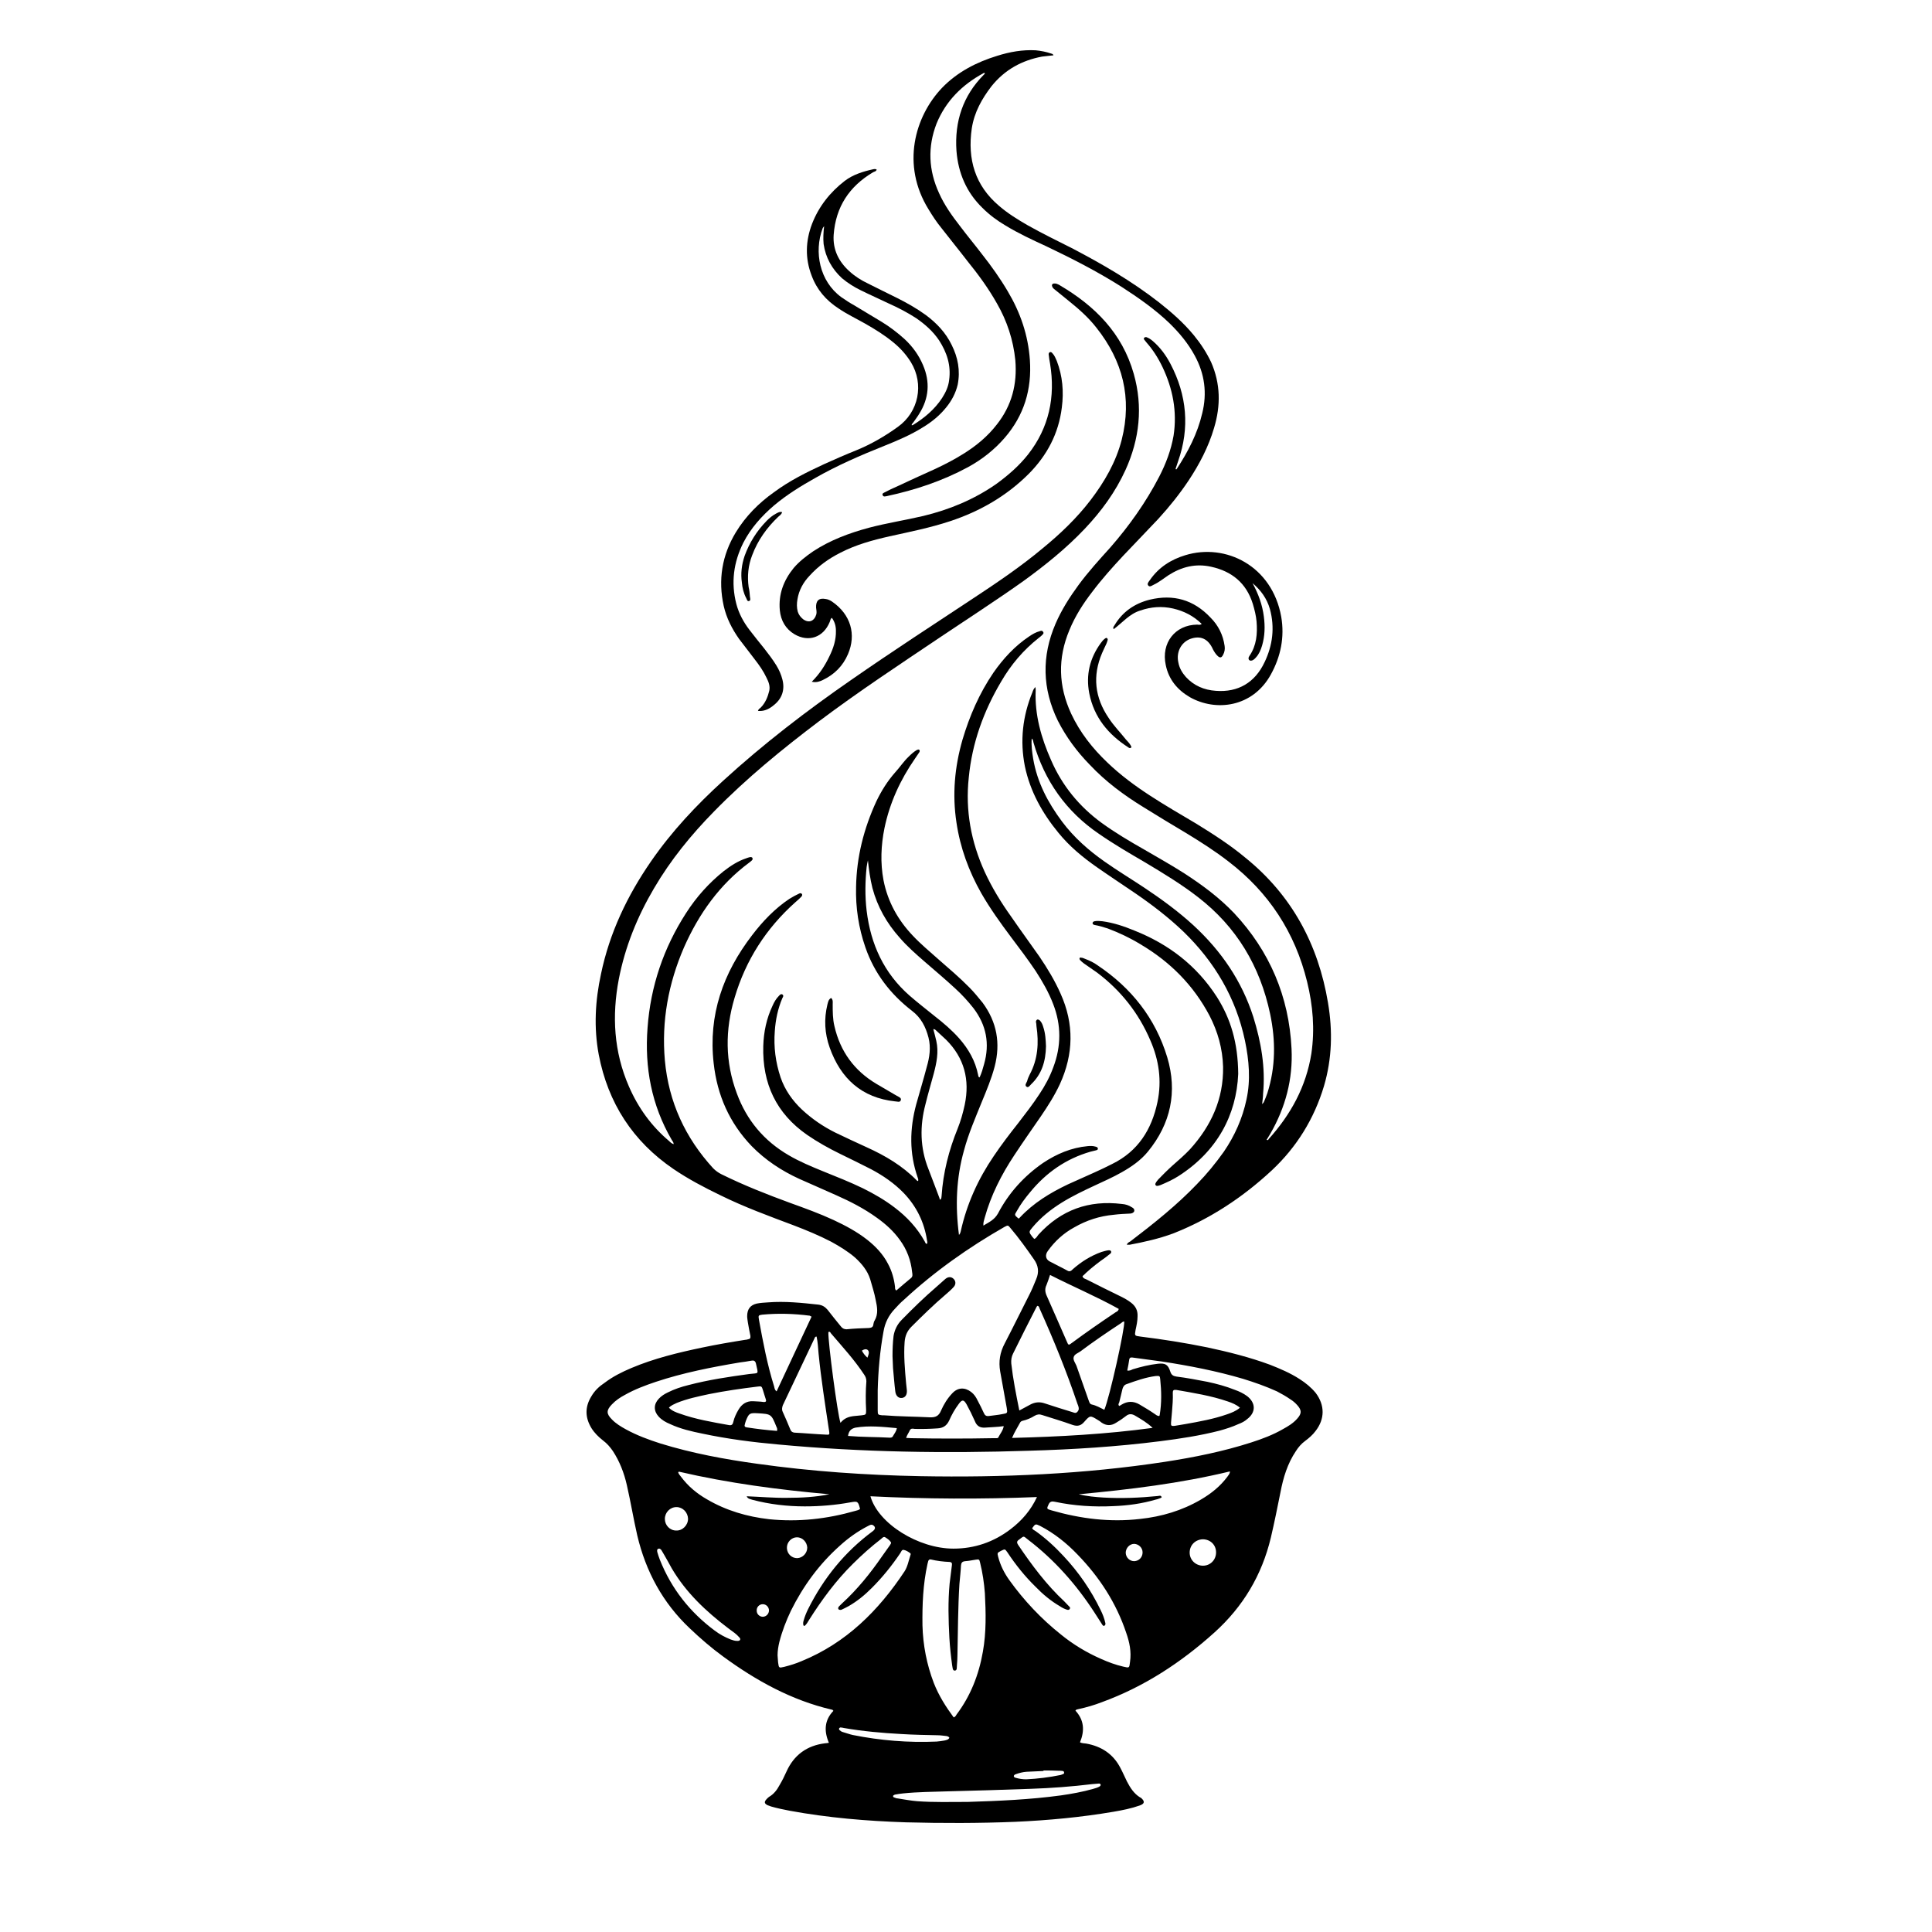 <?xml version="1.0" encoding="UTF-8"?> <svg xmlns="http://www.w3.org/2000/svg" xmlns:xlink="http://www.w3.org/1999/xlink" width="40" zoomAndPan="magnify" viewBox="0 0 30 30" height="40" preserveAspectRatio="xMidYMid meet" version="1.0"><defs><clipPath id="33ccc7bfb9"><path d="M 9.082 4 L 20.695 4 L 20.695 28.332 L 9.082 28.332 Z M 9.082 4 " clip-rule="nonzero"></path></clipPath><clipPath id="037e30b294"><path d="M 13 0.75 L 20.695 0.75 L 20.695 20 L 13 20 Z M 13 0.75 " clip-rule="nonzero"></path></clipPath></defs><g clip-path="url(#33ccc7bfb9)"><path fill="#000000" d="M 14.891 19.176 C 14.91 19.156 14.914 19.137 14.918 19.121 C 15.012 18.695 15.188 18.309 15.43 17.953 C 15.551 17.773 15.68 17.605 15.812 17.438 C 15.926 17.289 16.039 17.145 16.141 16.988 C 16.227 16.859 16.301 16.723 16.355 16.574 C 16.48 16.246 16.48 15.918 16.355 15.594 C 16.285 15.41 16.188 15.242 16.082 15.078 C 15.961 14.898 15.832 14.727 15.699 14.551 C 15.535 14.332 15.375 14.109 15.238 13.871 C 15.043 13.527 14.91 13.164 14.852 12.773 C 14.785 12.336 14.824 11.91 14.945 11.488 C 15.055 11.117 15.207 10.766 15.426 10.445 C 15.578 10.227 15.758 10.031 15.98 9.883 C 16.031 9.848 16.086 9.816 16.145 9.801 C 16.164 9.793 16.184 9.789 16.195 9.809 C 16.215 9.832 16.195 9.848 16.18 9.863 C 16.164 9.879 16.145 9.895 16.129 9.906 C 15.891 10.094 15.699 10.32 15.547 10.582 C 15.273 11.043 15.094 11.539 15.043 12.074 C 14.988 12.586 15.078 13.07 15.289 13.535 C 15.402 13.781 15.543 14.012 15.699 14.23 C 15.844 14.441 15.996 14.648 16.141 14.855 C 16.266 15.039 16.379 15.227 16.469 15.43 C 16.68 15.898 16.672 16.367 16.457 16.836 C 16.375 17.012 16.273 17.172 16.164 17.332 C 16.027 17.531 15.887 17.73 15.75 17.938 C 15.551 18.238 15.387 18.559 15.289 18.914 C 15.281 18.949 15.266 18.98 15.27 19.031 C 15.359 18.977 15.441 18.941 15.496 18.844 C 15.664 18.523 15.902 18.262 16.195 18.059 C 16.406 17.918 16.637 17.82 16.891 17.797 C 16.93 17.793 16.973 17.793 17.012 17.805 C 17.027 17.809 17.047 17.816 17.047 17.832 C 17.051 17.855 17.031 17.859 17.016 17.863 C 16.988 17.871 16.961 17.875 16.934 17.883 C 16.555 17.992 16.246 18.207 15.996 18.512 C 15.918 18.605 15.848 18.699 15.789 18.805 C 15.75 18.867 15.75 18.867 15.816 18.922 C 15.824 18.918 15.832 18.914 15.836 18.906 C 16.047 18.68 16.305 18.523 16.582 18.391 C 16.719 18.328 16.855 18.27 16.992 18.207 C 17.086 18.164 17.18 18.121 17.27 18.074 C 17.668 17.879 17.883 17.543 17.973 17.113 C 18.043 16.781 17.996 16.461 17.863 16.156 C 17.68 15.727 17.402 15.379 17.035 15.102 C 16.969 15.055 16.898 15.008 16.832 14.961 C 16.809 14.945 16.789 14.926 16.77 14.906 C 16.766 14.902 16.762 14.891 16.762 14.883 C 16.766 14.867 16.777 14.867 16.789 14.871 C 16.809 14.871 16.824 14.879 16.844 14.887 C 16.914 14.914 16.984 14.945 17.047 14.992 C 17.566 15.34 17.941 15.809 18.125 16.418 C 18.285 16.953 18.18 17.449 17.824 17.883 C 17.711 18.02 17.57 18.117 17.418 18.203 C 17.281 18.281 17.137 18.344 16.996 18.41 C 16.82 18.492 16.648 18.574 16.484 18.676 C 16.316 18.781 16.164 18.902 16.035 19.055 C 15.973 19.129 15.973 19.129 16.031 19.207 C 16.039 19.215 16.051 19.227 16.059 19.238 C 16.094 19.227 16.105 19.195 16.125 19.172 C 16.477 18.785 16.91 18.633 17.418 18.695 C 17.477 18.699 17.527 18.715 17.574 18.746 C 17.598 18.758 17.617 18.773 17.613 18.805 C 17.605 18.832 17.578 18.84 17.555 18.844 C 17.469 18.848 17.379 18.852 17.293 18.863 C 17.074 18.883 16.871 18.949 16.68 19.059 C 16.516 19.148 16.379 19.273 16.27 19.426 C 16.227 19.484 16.234 19.551 16.297 19.586 C 16.391 19.637 16.484 19.68 16.574 19.73 C 16.613 19.754 16.637 19.73 16.66 19.707 C 16.793 19.59 16.938 19.5 17.102 19.441 C 17.141 19.43 17.176 19.418 17.215 19.414 C 17.227 19.414 17.242 19.414 17.25 19.426 C 17.262 19.445 17.25 19.461 17.238 19.469 C 17.215 19.488 17.188 19.508 17.164 19.527 C 17.062 19.598 16.961 19.676 16.867 19.762 C 16.848 19.781 16.828 19.801 16.809 19.816 C 16.82 19.855 16.848 19.855 16.871 19.867 C 17.047 19.957 17.23 20.047 17.406 20.133 C 17.461 20.16 17.516 20.191 17.562 20.227 C 17.633 20.281 17.668 20.348 17.664 20.438 C 17.664 20.512 17.648 20.582 17.633 20.652 C 17.617 20.742 17.617 20.742 17.707 20.754 C 18.055 20.797 18.402 20.852 18.746 20.922 C 19.074 20.992 19.402 21.074 19.719 21.191 C 19.879 21.254 20.035 21.32 20.18 21.414 C 20.273 21.473 20.359 21.543 20.43 21.629 C 20.574 21.82 20.574 22.035 20.426 22.223 C 20.383 22.281 20.324 22.332 20.266 22.375 C 20.207 22.418 20.16 22.473 20.121 22.535 C 19.992 22.727 19.926 22.945 19.883 23.172 C 19.836 23.406 19.789 23.641 19.734 23.875 C 19.594 24.461 19.301 24.949 18.859 25.348 C 18.34 25.816 17.766 26.191 17.113 26.43 C 16.992 26.477 16.871 26.512 16.746 26.539 C 16.73 26.543 16.711 26.543 16.699 26.562 C 16.836 26.711 16.844 26.875 16.77 27.055 C 16.801 27.07 16.836 27.07 16.867 27.074 C 17.102 27.117 17.285 27.234 17.398 27.453 C 17.434 27.52 17.465 27.594 17.5 27.664 C 17.551 27.762 17.609 27.852 17.703 27.91 C 17.707 27.91 17.711 27.914 17.719 27.918 C 17.781 27.973 17.773 28.008 17.699 28.035 C 17.566 28.082 17.43 28.109 17.289 28.133 C 16.785 28.219 16.277 28.266 15.766 28.289 C 15.199 28.312 14.633 28.312 14.066 28.297 C 13.461 28.277 12.859 28.227 12.262 28.117 C 12.164 28.098 12.066 28.078 11.973 28.051 C 11.957 28.043 11.938 28.039 11.918 28.031 C 11.867 28.004 11.863 27.98 11.906 27.934 C 11.918 27.922 11.93 27.91 11.941 27.902 C 12.016 27.859 12.066 27.793 12.105 27.719 C 12.145 27.652 12.18 27.582 12.211 27.512 C 12.328 27.25 12.531 27.105 12.809 27.07 C 12.824 27.07 12.844 27.066 12.871 27.062 C 12.793 26.879 12.801 26.711 12.941 26.566 C 12.934 26.555 12.926 26.547 12.914 26.547 C 12.293 26.402 11.742 26.098 11.23 25.723 C 11.047 25.59 10.875 25.441 10.711 25.285 C 10.293 24.891 10.027 24.402 9.895 23.84 C 9.836 23.582 9.793 23.32 9.734 23.062 C 9.691 22.871 9.621 22.691 9.516 22.531 C 9.473 22.469 9.426 22.414 9.363 22.367 C 9.293 22.312 9.23 22.25 9.184 22.176 C 9.082 22.008 9.082 21.844 9.184 21.68 C 9.234 21.594 9.305 21.527 9.387 21.473 C 9.516 21.375 9.656 21.305 9.805 21.242 C 10.156 21.094 10.527 21.004 10.898 20.926 C 11.121 20.879 11.348 20.84 11.57 20.805 C 11.586 20.805 11.598 20.801 11.613 20.797 C 11.648 20.793 11.656 20.777 11.652 20.742 C 11.637 20.672 11.625 20.605 11.613 20.535 C 11.609 20.504 11.602 20.469 11.602 20.438 C 11.602 20.332 11.648 20.266 11.75 20.242 C 11.809 20.23 11.867 20.227 11.93 20.223 C 12.188 20.203 12.449 20.23 12.707 20.258 C 12.77 20.266 12.812 20.293 12.852 20.34 C 12.918 20.426 12.988 20.512 13.055 20.594 C 13.078 20.625 13.105 20.641 13.145 20.641 C 13.262 20.629 13.379 20.625 13.496 20.621 C 13.539 20.617 13.559 20.602 13.562 20.562 C 13.566 20.543 13.57 20.52 13.582 20.504 C 13.641 20.402 13.621 20.293 13.598 20.188 C 13.578 20.078 13.543 19.973 13.512 19.863 C 13.469 19.727 13.379 19.621 13.277 19.527 C 13.164 19.43 13.035 19.352 12.906 19.281 C 12.719 19.184 12.52 19.102 12.324 19.027 C 11.941 18.883 11.555 18.742 11.184 18.559 C 10.934 18.438 10.688 18.309 10.457 18.152 C 9.828 17.723 9.441 17.129 9.297 16.375 C 9.219 15.957 9.242 15.539 9.332 15.125 C 9.465 14.484 9.742 13.906 10.109 13.375 C 10.43 12.91 10.812 12.504 11.227 12.125 C 11.855 11.551 12.527 11.035 13.227 10.551 C 13.852 10.117 14.488 9.703 15.121 9.285 C 15.488 9.043 15.852 8.797 16.188 8.516 C 16.461 8.293 16.719 8.047 16.934 7.766 C 17.152 7.48 17.328 7.176 17.418 6.828 C 17.582 6.18 17.434 5.602 17.023 5.086 C 16.898 4.926 16.746 4.793 16.59 4.668 C 16.52 4.609 16.449 4.555 16.383 4.5 C 16.367 4.488 16.348 4.473 16.34 4.453 C 16.328 4.426 16.336 4.406 16.367 4.402 C 16.379 4.402 16.395 4.402 16.406 4.406 C 16.422 4.414 16.441 4.418 16.457 4.43 C 17 4.75 17.426 5.172 17.605 5.805 C 17.75 6.316 17.695 6.816 17.477 7.297 C 17.32 7.641 17.102 7.938 16.844 8.211 C 16.555 8.516 16.23 8.777 15.895 9.02 C 15.473 9.32 15.035 9.602 14.605 9.891 C 13.973 10.316 13.332 10.738 12.719 11.199 C 12.145 11.633 11.59 12.086 11.086 12.602 C 10.734 12.961 10.414 13.352 10.156 13.793 C 9.898 14.23 9.707 14.699 9.609 15.203 C 9.5 15.773 9.531 16.332 9.766 16.871 C 9.91 17.203 10.117 17.488 10.391 17.719 C 10.41 17.738 10.43 17.758 10.461 17.766 C 10.461 17.738 10.441 17.719 10.43 17.699 C 10.117 17.16 10.008 16.578 10.055 15.961 C 10.102 15.312 10.305 14.719 10.652 14.18 C 10.812 13.93 11.008 13.711 11.238 13.527 C 11.344 13.445 11.457 13.371 11.586 13.328 C 11.609 13.32 11.629 13.312 11.648 13.309 C 11.664 13.309 11.68 13.309 11.684 13.324 C 11.691 13.34 11.684 13.352 11.672 13.363 C 11.66 13.375 11.648 13.383 11.633 13.395 C 11.176 13.734 10.852 14.188 10.621 14.711 C 10.379 15.27 10.27 15.855 10.324 16.465 C 10.383 17.113 10.641 17.668 11.074 18.141 C 11.113 18.18 11.156 18.211 11.203 18.234 C 11.551 18.406 11.91 18.547 12.273 18.68 C 12.5 18.762 12.727 18.844 12.945 18.945 C 13.129 19.031 13.305 19.125 13.465 19.25 C 13.594 19.352 13.711 19.473 13.789 19.625 C 13.848 19.734 13.883 19.855 13.898 19.984 C 13.898 20 13.895 20.023 13.918 20.039 C 13.992 19.973 14.07 19.91 14.148 19.844 C 14.176 19.82 14.168 19.785 14.164 19.758 C 14.145 19.57 14.082 19.402 13.973 19.254 C 13.875 19.117 13.754 19.008 13.617 18.91 C 13.418 18.766 13.203 18.656 12.984 18.559 C 12.793 18.473 12.602 18.391 12.41 18.305 C 12.137 18.18 11.887 18.016 11.672 17.797 C 11.328 17.438 11.137 17.008 11.082 16.512 C 10.996 15.758 11.23 15.105 11.68 14.52 C 11.844 14.305 12.031 14.109 12.258 13.957 C 12.309 13.926 12.359 13.898 12.41 13.875 C 12.426 13.867 12.441 13.867 12.453 13.883 C 12.461 13.898 12.453 13.91 12.445 13.922 C 12.414 13.953 12.383 13.984 12.348 14.012 C 11.898 14.414 11.578 14.91 11.406 15.496 C 11.258 15.992 11.258 16.488 11.441 16.977 C 11.594 17.395 11.863 17.715 12.246 17.938 C 12.418 18.039 12.598 18.113 12.781 18.188 C 12.992 18.273 13.199 18.355 13.402 18.453 C 13.574 18.539 13.738 18.633 13.891 18.75 C 14.082 18.895 14.242 19.066 14.359 19.277 C 14.367 19.293 14.371 19.312 14.391 19.316 C 14.406 19.297 14.398 19.277 14.395 19.262 C 14.352 18.977 14.23 18.73 14.031 18.523 C 13.883 18.371 13.711 18.254 13.527 18.156 C 13.367 18.074 13.207 17.996 13.047 17.918 C 12.871 17.832 12.695 17.734 12.531 17.621 C 12.055 17.289 11.836 16.828 11.852 16.242 C 11.859 16.023 11.902 15.816 11.996 15.617 C 12.02 15.562 12.051 15.508 12.094 15.465 C 12.109 15.449 12.125 15.43 12.148 15.441 C 12.176 15.461 12.156 15.484 12.148 15.5 C 12.078 15.664 12.043 15.836 12.031 16.012 C 12.012 16.258 12.043 16.496 12.121 16.73 C 12.188 16.926 12.305 17.09 12.453 17.23 C 12.609 17.375 12.781 17.492 12.969 17.586 C 13.133 17.664 13.297 17.742 13.461 17.816 C 13.746 17.945 14.012 18.102 14.234 18.328 C 14.238 18.336 14.25 18.336 14.254 18.34 C 14.266 18.32 14.254 18.301 14.25 18.285 C 14.117 17.906 14.125 17.527 14.227 17.148 C 14.281 16.953 14.34 16.762 14.391 16.566 C 14.434 16.418 14.457 16.266 14.418 16.113 C 14.375 15.945 14.301 15.801 14.16 15.695 C 13.828 15.438 13.578 15.117 13.438 14.711 C 13.332 14.406 13.285 14.094 13.293 13.773 C 13.301 13.305 13.414 12.863 13.609 12.441 C 13.688 12.277 13.781 12.129 13.898 11.996 C 13.973 11.914 14.031 11.824 14.109 11.75 C 14.148 11.711 14.191 11.672 14.238 11.645 C 14.25 11.641 14.266 11.633 14.277 11.645 C 14.285 11.66 14.281 11.672 14.273 11.684 C 14.25 11.715 14.23 11.75 14.207 11.781 C 13.98 12.109 13.816 12.465 13.734 12.859 C 13.68 13.125 13.668 13.398 13.719 13.668 C 13.785 14.004 13.945 14.289 14.176 14.531 C 14.297 14.66 14.434 14.773 14.566 14.891 C 14.73 15.035 14.898 15.176 15.051 15.332 C 15.125 15.406 15.191 15.488 15.258 15.57 C 15.48 15.871 15.539 16.199 15.445 16.562 C 15.395 16.75 15.32 16.93 15.246 17.109 C 15.145 17.359 15.039 17.602 14.969 17.863 C 14.848 18.293 14.832 18.727 14.891 19.176 Z M 17.504 21.281 C 17.539 21.289 17.566 21.273 17.59 21.262 C 17.719 21.223 17.848 21.191 17.98 21.176 C 18.094 21.164 18.137 21.188 18.172 21.297 C 18.188 21.348 18.215 21.367 18.266 21.375 C 18.426 21.395 18.59 21.426 18.75 21.457 C 18.895 21.488 19.039 21.527 19.176 21.582 C 19.242 21.605 19.309 21.637 19.367 21.68 C 19.5 21.785 19.504 21.93 19.367 22.035 C 19.328 22.07 19.281 22.094 19.23 22.113 C 19.137 22.156 19.035 22.188 18.938 22.215 C 18.633 22.293 18.324 22.34 18.016 22.379 C 17.34 22.465 16.656 22.508 15.977 22.527 C 14.68 22.57 13.383 22.551 12.086 22.43 C 11.691 22.395 11.297 22.344 10.91 22.262 C 10.738 22.227 10.566 22.188 10.406 22.113 C 10.34 22.086 10.277 22.051 10.227 21.996 C 10.148 21.91 10.148 21.805 10.23 21.719 C 10.27 21.676 10.32 21.645 10.371 21.621 C 10.473 21.57 10.578 21.535 10.688 21.508 C 11 21.426 11.316 21.379 11.633 21.336 C 11.789 21.316 11.777 21.352 11.738 21.172 C 11.727 21.129 11.703 21.121 11.664 21.129 C 11.605 21.141 11.547 21.148 11.488 21.156 C 11.047 21.23 10.609 21.316 10.184 21.457 C 10.02 21.512 9.855 21.574 9.703 21.66 C 9.629 21.699 9.559 21.746 9.5 21.809 C 9.414 21.898 9.414 21.953 9.5 22.039 C 9.562 22.105 9.641 22.152 9.719 22.195 C 9.891 22.289 10.07 22.355 10.254 22.414 C 10.746 22.566 11.254 22.66 11.762 22.73 C 12.602 22.848 13.445 22.906 14.293 22.922 C 15.562 22.945 16.832 22.891 18.09 22.699 C 18.543 22.629 18.992 22.539 19.43 22.398 C 19.598 22.344 19.766 22.281 19.922 22.191 C 20 22.148 20.078 22.102 20.141 22.031 C 20.215 21.949 20.215 21.898 20.141 21.816 C 20.109 21.781 20.078 21.754 20.039 21.73 C 19.973 21.684 19.898 21.641 19.828 21.605 C 19.656 21.527 19.48 21.465 19.301 21.41 C 18.891 21.289 18.469 21.207 18.039 21.141 C 17.895 21.121 17.746 21.102 17.602 21.082 C 17.574 21.078 17.543 21.07 17.535 21.109 C 17.527 21.168 17.516 21.223 17.504 21.281 Z M 13.629 21.59 C 13.629 21.695 13.629 21.797 13.629 21.898 C 13.629 21.969 13.633 21.969 13.699 21.977 C 13.711 21.977 13.723 21.977 13.73 21.977 C 13.969 21.996 14.203 21.996 14.438 22.008 C 14.527 22.012 14.578 21.988 14.613 21.902 C 14.656 21.805 14.711 21.715 14.785 21.637 C 14.871 21.543 14.98 21.539 15.078 21.613 C 15.125 21.648 15.156 21.695 15.18 21.746 C 15.215 21.809 15.246 21.875 15.277 21.941 C 15.293 21.977 15.312 21.992 15.352 21.988 C 15.426 21.977 15.496 21.973 15.57 21.957 C 15.645 21.945 15.645 21.941 15.633 21.863 C 15.598 21.676 15.566 21.484 15.531 21.297 C 15.504 21.141 15.527 21 15.602 20.859 C 15.73 20.613 15.852 20.363 15.977 20.117 C 16.02 20.035 16.055 19.949 16.09 19.863 C 16.137 19.754 16.125 19.652 16.055 19.555 C 15.941 19.391 15.824 19.227 15.691 19.07 C 15.652 19.023 15.652 19.023 15.598 19.051 C 15.039 19.371 14.512 19.742 14.035 20.184 C 13.984 20.227 13.941 20.273 13.895 20.324 C 13.801 20.422 13.742 20.539 13.719 20.676 C 13.664 20.977 13.637 21.281 13.629 21.59 Z M 12.074 25.703 C 12.078 25.738 12.078 25.777 12.082 25.812 C 12.094 25.902 12.094 25.902 12.176 25.883 C 12.27 25.859 12.359 25.832 12.449 25.793 C 13.137 25.512 13.641 25.012 14.047 24.398 C 14.094 24.324 14.109 24.234 14.137 24.148 C 14.141 24.137 14.145 24.125 14.133 24.117 C 14.102 24.094 14.07 24.074 14.031 24.066 C 14 24.062 13.992 24.102 13.977 24.121 C 13.848 24.312 13.703 24.492 13.539 24.656 C 13.43 24.766 13.312 24.863 13.176 24.941 C 13.141 24.961 13.105 24.977 13.066 24.996 C 13.051 25 13.031 25 13.02 24.988 C 13.008 24.969 13.02 24.953 13.031 24.941 C 13.047 24.926 13.062 24.91 13.078 24.895 C 13.312 24.68 13.512 24.434 13.695 24.168 C 13.738 24.109 13.777 24.051 13.82 23.992 C 13.828 23.977 13.844 23.961 13.832 23.945 C 13.812 23.914 13.777 23.891 13.746 23.871 C 13.719 23.855 13.699 23.883 13.68 23.898 C 13.527 24.016 13.383 24.145 13.246 24.281 C 12.98 24.543 12.762 24.84 12.562 25.156 C 12.543 25.188 12.527 25.215 12.504 25.238 C 12.492 25.254 12.473 25.246 12.473 25.227 C 12.469 25.203 12.473 25.18 12.48 25.16 C 12.496 25.102 12.52 25.043 12.547 24.988 C 12.789 24.504 13.117 24.098 13.551 23.777 C 13.598 23.742 13.598 23.707 13.551 23.68 C 13.523 23.668 13.504 23.684 13.48 23.695 C 13.32 23.777 13.176 23.879 13.043 24 C 12.723 24.285 12.473 24.625 12.281 25.012 C 12.207 25.168 12.145 25.328 12.102 25.496 C 12.086 25.562 12.074 25.633 12.074 25.703 Z M 16.027 23.73 C 16.039 23.754 16.059 23.762 16.078 23.773 C 16.238 23.887 16.383 24.02 16.516 24.164 C 16.75 24.414 16.941 24.691 17.09 25 C 17.121 25.062 17.148 25.129 17.164 25.203 C 17.168 25.219 17.164 25.238 17.145 25.246 C 17.133 25.25 17.121 25.238 17.113 25.223 C 17.074 25.16 17.031 25.098 16.992 25.035 C 16.711 24.602 16.371 24.219 15.961 23.906 C 15.883 23.844 15.906 23.848 15.82 23.91 C 15.785 23.934 15.789 23.957 15.809 23.988 C 16.023 24.305 16.25 24.609 16.527 24.867 C 16.551 24.895 16.578 24.918 16.602 24.945 C 16.613 24.953 16.621 24.969 16.613 24.98 C 16.605 25 16.586 25 16.57 24.996 C 16.531 24.984 16.492 24.965 16.457 24.941 C 16.316 24.859 16.191 24.754 16.078 24.637 C 15.914 24.477 15.77 24.297 15.641 24.102 C 15.605 24.051 15.605 24.051 15.543 24.082 C 15.484 24.113 15.484 24.113 15.5 24.176 C 15.535 24.309 15.594 24.426 15.672 24.535 C 15.902 24.855 16.168 25.137 16.477 25.383 C 16.664 25.535 16.871 25.66 17.094 25.758 C 17.207 25.809 17.324 25.852 17.441 25.879 C 17.539 25.902 17.535 25.902 17.547 25.805 C 17.57 25.648 17.539 25.5 17.488 25.355 C 17.332 24.887 17.07 24.488 16.734 24.141 C 16.562 23.961 16.371 23.809 16.152 23.695 C 16.078 23.66 16.078 23.66 16.027 23.73 Z M 14.809 26.668 C 14.832 26.66 14.844 26.641 14.852 26.625 C 15.07 26.336 15.199 26.008 15.262 25.648 C 15.316 25.348 15.309 25.043 15.293 24.738 C 15.281 24.582 15.258 24.422 15.219 24.266 C 15.207 24.211 15.203 24.211 15.148 24.219 C 15.098 24.227 15.043 24.238 14.988 24.242 C 14.941 24.246 14.926 24.266 14.922 24.309 C 14.918 24.402 14.906 24.5 14.898 24.594 C 14.875 24.965 14.875 25.336 14.867 25.707 C 14.867 25.758 14.863 25.809 14.859 25.859 C 14.855 25.887 14.867 25.941 14.824 25.941 C 14.789 25.941 14.793 25.891 14.785 25.859 C 14.766 25.719 14.75 25.574 14.742 25.434 C 14.727 25.152 14.719 24.871 14.746 24.586 C 14.758 24.492 14.77 24.398 14.781 24.305 C 14.785 24.277 14.781 24.258 14.746 24.254 C 14.648 24.25 14.547 24.238 14.453 24.215 C 14.43 24.211 14.422 24.223 14.414 24.238 C 14.41 24.254 14.406 24.27 14.402 24.285 C 14.332 24.602 14.32 24.918 14.324 25.238 C 14.332 25.547 14.391 25.848 14.5 26.133 C 14.578 26.332 14.688 26.504 14.809 26.668 Z M 16.102 23.246 C 15.238 23.281 14.375 23.277 13.516 23.234 C 13.637 23.66 14.262 24.047 14.805 24.047 C 15.133 24.047 15.43 23.945 15.691 23.746 C 15.867 23.613 16.008 23.449 16.102 23.246 Z M 13.477 13.359 C 13.469 13.395 13.461 13.43 13.457 13.465 C 13.434 13.688 13.43 13.914 13.457 14.141 C 13.52 14.664 13.727 15.113 14.125 15.461 C 14.25 15.57 14.383 15.672 14.512 15.777 C 14.648 15.883 14.781 15.996 14.895 16.125 C 15.039 16.289 15.145 16.473 15.188 16.691 C 15.191 16.703 15.188 16.723 15.211 16.73 C 15.242 16.664 15.262 16.594 15.281 16.523 C 15.371 16.207 15.316 15.918 15.117 15.656 C 15.031 15.547 14.938 15.445 14.836 15.352 C 14.68 15.207 14.516 15.07 14.355 14.93 C 14.219 14.812 14.086 14.695 13.969 14.559 C 13.77 14.336 13.625 14.082 13.547 13.789 C 13.512 13.648 13.492 13.504 13.477 13.359 Z M 14.492 15.98 C 14.508 16.043 14.527 16.105 14.539 16.164 C 14.578 16.336 14.543 16.504 14.5 16.668 C 14.457 16.828 14.41 16.984 14.371 17.145 C 14.281 17.484 14.285 17.824 14.418 18.156 C 14.477 18.305 14.531 18.457 14.59 18.609 C 14.59 18.617 14.59 18.633 14.605 18.625 C 14.621 18.609 14.617 18.59 14.621 18.57 C 14.645 18.207 14.734 17.859 14.871 17.523 C 14.918 17.406 14.953 17.281 14.98 17.156 C 15.062 16.766 14.973 16.426 14.691 16.145 C 14.641 16.098 14.59 16.051 14.539 16.004 C 14.527 15.992 14.516 15.98 14.492 15.98 Z M 15.828 21.902 C 15.891 21.867 15.938 21.844 15.988 21.816 C 16.062 21.773 16.141 21.762 16.227 21.793 C 16.367 21.84 16.508 21.883 16.648 21.926 C 16.676 21.934 16.703 21.953 16.73 21.922 C 16.758 21.891 16.754 21.863 16.742 21.828 C 16.738 21.82 16.734 21.809 16.73 21.797 C 16.562 21.297 16.363 20.809 16.145 20.324 C 16.137 20.309 16.137 20.281 16.109 20.277 C 16.105 20.281 16.102 20.285 16.098 20.289 C 15.973 20.531 15.852 20.773 15.73 21.02 C 15.707 21.066 15.699 21.117 15.703 21.172 C 15.73 21.414 15.777 21.648 15.828 21.902 Z M 12.879 23.203 C 12.094 23.133 11.312 23.031 10.543 22.852 C 10.543 22.852 10.539 22.855 10.539 22.855 C 10.535 22.855 10.535 22.859 10.531 22.863 C 10.539 22.891 10.559 22.91 10.574 22.93 C 10.684 23.078 10.82 23.191 10.977 23.281 C 11.277 23.457 11.602 23.551 11.941 23.59 C 12.398 23.637 12.844 23.586 13.281 23.461 C 13.309 23.453 13.336 23.449 13.355 23.43 C 13.324 23.309 13.316 23.309 13.207 23.328 C 12.973 23.371 12.734 23.391 12.496 23.391 C 12.223 23.391 11.949 23.359 11.684 23.289 C 11.652 23.277 11.613 23.277 11.594 23.234 C 11.809 23.242 12.02 23.262 12.234 23.258 C 12.449 23.258 12.664 23.246 12.879 23.203 Z M 16.75 23.203 C 16.879 23.234 17.008 23.246 17.137 23.254 C 17.418 23.27 17.699 23.258 17.98 23.23 C 18.004 23.227 18.027 23.215 18.039 23.25 C 18.035 23.254 18.027 23.258 18.02 23.262 C 17.996 23.27 17.973 23.281 17.949 23.285 C 17.734 23.348 17.512 23.379 17.289 23.387 C 16.984 23.402 16.68 23.383 16.383 23.32 C 16.34 23.312 16.309 23.309 16.285 23.355 C 16.25 23.43 16.25 23.43 16.328 23.453 C 16.777 23.582 17.234 23.641 17.703 23.586 C 18.035 23.551 18.355 23.457 18.648 23.285 C 18.809 23.191 18.949 23.078 19.059 22.93 C 19.074 22.906 19.098 22.887 19.098 22.848 C 18.324 23.035 17.539 23.129 16.75 23.203 Z M 12.68 20.754 C 12.656 20.754 12.652 20.77 12.648 20.781 C 12.484 21.125 12.32 21.473 12.156 21.82 C 12.145 21.852 12.137 21.883 12.152 21.918 C 12.195 22.012 12.234 22.105 12.273 22.199 C 12.285 22.23 12.305 22.242 12.336 22.246 C 12.5 22.254 12.664 22.27 12.828 22.277 C 12.879 22.281 12.883 22.277 12.875 22.223 C 12.875 22.215 12.871 22.207 12.871 22.199 C 12.812 21.805 12.75 21.414 12.711 21.02 C 12.703 20.93 12.699 20.84 12.68 20.754 Z M 16.305 19.797 C 16.285 19.855 16.27 19.906 16.25 19.953 C 16.223 20.008 16.227 20.059 16.25 20.113 C 16.355 20.352 16.461 20.59 16.566 20.832 C 16.59 20.891 16.594 20.891 16.645 20.852 C 16.867 20.688 17.094 20.531 17.32 20.379 C 17.34 20.367 17.367 20.359 17.371 20.324 C 17.027 20.133 16.664 19.98 16.305 19.797 Z M 17.148 21.891 C 17.23 21.699 17.469 20.625 17.457 20.52 C 17.434 20.52 17.422 20.535 17.406 20.547 C 17.191 20.688 16.98 20.832 16.777 20.984 C 16.738 21.012 16.684 21.027 16.672 21.074 C 16.66 21.117 16.695 21.16 16.715 21.207 C 16.777 21.383 16.84 21.562 16.902 21.738 C 16.914 21.766 16.918 21.801 16.953 21.809 C 17.023 21.824 17.082 21.859 17.148 21.891 Z M 12.602 20.445 C 12.586 20.438 12.582 20.434 12.574 20.43 C 12.328 20.398 12.082 20.391 11.836 20.414 C 11.777 20.422 11.773 20.426 11.785 20.492 C 11.848 20.84 11.914 21.188 12.02 21.527 C 12.027 21.551 12.027 21.582 12.059 21.605 C 12.238 21.219 12.422 20.832 12.602 20.445 Z M 13.051 22.094 C 13.109 22.02 13.184 21.996 13.266 21.988 C 13.301 21.984 13.34 21.98 13.379 21.977 C 13.449 21.969 13.449 21.965 13.449 21.895 C 13.441 21.746 13.441 21.598 13.453 21.449 C 13.453 21.41 13.441 21.375 13.418 21.344 C 13.266 21.113 13.082 20.914 12.902 20.703 C 12.895 20.691 12.887 20.672 12.863 20.684 C 12.855 20.824 13.004 21.957 13.051 22.094 Z M 10.387 21.859 C 10.438 21.91 10.496 21.93 10.551 21.949 C 10.801 22.039 11.059 22.082 11.32 22.129 C 11.363 22.137 11.379 22.117 11.387 22.078 C 11.402 22.012 11.434 21.945 11.469 21.887 C 11.52 21.801 11.594 21.754 11.691 21.758 C 11.75 21.762 11.805 21.762 11.855 21.77 C 11.895 21.773 11.902 21.758 11.891 21.727 C 11.875 21.68 11.863 21.637 11.848 21.59 C 11.828 21.523 11.824 21.523 11.762 21.531 C 11.508 21.562 11.258 21.598 11.008 21.648 C 10.84 21.684 10.672 21.719 10.508 21.785 C 10.469 21.805 10.422 21.82 10.387 21.859 Z M 17.898 22.172 C 17.816 22.094 17.723 22.039 17.629 21.984 C 17.578 21.953 17.531 21.949 17.484 21.988 C 17.434 22.027 17.383 22.062 17.328 22.094 C 17.254 22.141 17.18 22.141 17.105 22.09 C 17.086 22.074 17.066 22.059 17.043 22.047 C 16.93 21.977 16.926 21.977 16.84 22.074 C 16.785 22.141 16.73 22.152 16.652 22.125 C 16.5 22.07 16.34 22.023 16.184 21.973 C 16.141 21.957 16.105 21.961 16.066 21.984 C 16.008 22.02 15.945 22.047 15.879 22.062 C 15.863 22.066 15.848 22.074 15.84 22.09 C 15.801 22.164 15.754 22.234 15.715 22.328 C 16.453 22.309 17.18 22.27 17.898 22.172 Z M 15.027 27.98 C 15.5 27.965 15.988 27.945 16.473 27.879 C 16.641 27.855 16.812 27.824 16.977 27.777 C 17.012 27.766 17.047 27.758 17.078 27.738 C 17.086 27.73 17.094 27.723 17.09 27.711 C 17.086 27.695 17.074 27.695 17.062 27.695 C 17.031 27.699 17 27.699 16.965 27.703 C 16.645 27.742 16.324 27.766 16 27.777 C 15.57 27.793 15.141 27.805 14.711 27.816 C 14.484 27.824 14.254 27.824 14.023 27.848 C 13.98 27.852 13.938 27.859 13.895 27.867 C 13.883 27.871 13.871 27.879 13.867 27.887 C 13.867 27.906 13.879 27.91 13.895 27.914 C 13.91 27.922 13.926 27.926 13.941 27.926 C 14.039 27.941 14.141 27.961 14.242 27.969 C 14.5 27.988 14.758 27.98 15.027 27.98 Z M 19.254 21.859 C 19.195 21.809 19.133 21.785 19.066 21.762 C 18.805 21.672 18.531 21.629 18.262 21.582 C 18.223 21.578 18.211 21.59 18.211 21.625 C 18.215 21.727 18.207 21.824 18.199 21.918 C 18.195 21.977 18.188 22.031 18.184 22.086 C 18.18 22.141 18.188 22.145 18.238 22.141 C 18.293 22.133 18.352 22.121 18.406 22.113 C 18.625 22.074 18.844 22.035 19.055 21.961 C 19.121 21.938 19.188 21.914 19.254 21.859 Z M 14.07 22.328 C 14.105 22.328 14.125 22.332 14.148 22.332 C 14.57 22.34 14.996 22.34 15.418 22.332 C 15.438 22.332 15.453 22.332 15.469 22.332 C 15.484 22.332 15.5 22.332 15.504 22.316 C 15.531 22.262 15.574 22.215 15.586 22.145 C 15.484 22.16 15.391 22.16 15.293 22.168 C 15.219 22.172 15.168 22.145 15.137 22.066 C 15.098 21.977 15.055 21.891 15.008 21.805 C 14.965 21.73 14.938 21.73 14.887 21.801 C 14.828 21.879 14.777 21.969 14.738 22.059 C 14.699 22.141 14.641 22.176 14.555 22.18 C 14.438 22.188 14.32 22.191 14.203 22.188 C 14.176 22.184 14.148 22.176 14.129 22.207 C 14.113 22.246 14.086 22.277 14.07 22.328 Z M 18 21.988 C 18.004 21.984 18.008 21.977 18.008 21.969 C 18.039 21.785 18.035 21.602 18.016 21.418 C 18.012 21.363 18.004 21.363 17.945 21.367 C 17.793 21.387 17.645 21.438 17.496 21.492 C 17.457 21.504 17.441 21.531 17.43 21.566 C 17.414 21.641 17.395 21.707 17.379 21.777 C 17.371 21.793 17.359 21.812 17.379 21.832 C 17.391 21.824 17.406 21.82 17.414 21.812 C 17.508 21.754 17.602 21.754 17.695 21.809 C 17.773 21.855 17.852 21.902 17.926 21.953 C 17.949 21.969 17.969 21.988 18 21.988 Z M 11.445 25.48 C 11.465 25.48 11.48 25.48 11.492 25.465 C 11.5 25.445 11.488 25.434 11.477 25.422 C 11.457 25.398 11.434 25.379 11.41 25.359 C 11.375 25.332 11.34 25.309 11.305 25.281 C 10.961 25.02 10.652 24.73 10.43 24.352 C 10.391 24.281 10.355 24.215 10.316 24.148 C 10.301 24.121 10.285 24.094 10.27 24.07 C 10.258 24.055 10.242 24.039 10.219 24.051 C 10.199 24.059 10.203 24.082 10.207 24.102 C 10.219 24.141 10.23 24.18 10.246 24.219 C 10.426 24.672 10.715 25.035 11.098 25.32 C 11.176 25.379 11.258 25.422 11.344 25.457 C 11.379 25.469 11.41 25.48 11.445 25.48 Z M 14.742 26.984 C 14.73 26.965 14.715 26.961 14.695 26.957 C 14.652 26.953 14.605 26.945 14.562 26.945 C 14.375 26.941 14.188 26.938 13.996 26.926 C 13.695 26.91 13.398 26.883 13.102 26.832 C 13.086 26.828 13.066 26.824 13.051 26.824 C 13.043 26.824 13.035 26.832 13.031 26.836 C 13.027 26.848 13.027 26.859 13.039 26.867 C 13.051 26.879 13.07 26.891 13.086 26.895 C 13.141 26.91 13.191 26.93 13.242 26.941 C 13.672 27.027 14.105 27.062 14.543 27.043 C 14.582 27.039 14.625 27.035 14.664 27.027 C 14.691 27.02 14.727 27.016 14.742 26.984 Z M 18.676 23.902 C 18.562 23.906 18.473 23.992 18.473 24.109 C 18.473 24.223 18.566 24.312 18.68 24.312 C 18.793 24.312 18.883 24.223 18.883 24.105 C 18.883 23.988 18.793 23.902 18.676 23.902 Z M 13.168 22.297 C 13.387 22.316 13.598 22.312 13.812 22.324 C 13.832 22.324 13.852 22.324 13.863 22.305 C 13.883 22.266 13.918 22.23 13.926 22.176 C 13.707 22.156 13.496 22.133 13.285 22.168 C 13.215 22.184 13.18 22.219 13.168 22.297 Z M 12.066 22.219 C 12.074 22.184 12.062 22.168 12.055 22.152 C 11.977 21.957 11.973 21.957 11.766 21.945 C 11.641 21.938 11.629 21.945 11.582 22.062 C 11.574 22.082 11.57 22.102 11.566 22.117 C 11.555 22.145 11.566 22.16 11.594 22.164 C 11.75 22.188 11.906 22.207 12.066 22.219 Z M 10.504 23.402 C 10.406 23.402 10.324 23.484 10.324 23.586 C 10.324 23.684 10.402 23.766 10.5 23.766 C 10.598 23.77 10.684 23.684 10.684 23.582 C 10.68 23.484 10.602 23.402 10.504 23.402 Z M 12.535 24.031 C 12.531 23.945 12.461 23.871 12.375 23.871 C 12.289 23.871 12.215 23.949 12.219 24.039 C 12.223 24.129 12.293 24.195 12.379 24.195 C 12.465 24.191 12.535 24.117 12.535 24.031 Z M 16.203 27.492 C 16.203 27.496 16.203 27.496 16.203 27.5 C 16.113 27.504 16.027 27.508 15.938 27.512 C 15.883 27.516 15.824 27.531 15.77 27.551 C 15.758 27.555 15.746 27.562 15.742 27.578 C 15.742 27.594 15.758 27.602 15.77 27.605 C 15.824 27.621 15.879 27.629 15.934 27.629 C 16.113 27.621 16.293 27.598 16.469 27.562 C 16.484 27.559 16.496 27.551 16.508 27.547 C 16.52 27.543 16.527 27.535 16.523 27.523 C 16.523 27.512 16.516 27.504 16.504 27.5 C 16.48 27.496 16.461 27.496 16.438 27.496 C 16.359 27.492 16.281 27.492 16.203 27.492 Z M 17.613 24.242 C 17.688 24.238 17.742 24.18 17.742 24.105 C 17.742 24.035 17.684 23.977 17.613 23.973 C 17.539 23.973 17.48 24.039 17.48 24.113 C 17.484 24.188 17.543 24.242 17.613 24.242 Z M 11.844 24.91 C 11.789 24.91 11.746 24.957 11.75 25.012 C 11.75 25.062 11.793 25.105 11.844 25.105 C 11.898 25.105 11.941 25.059 11.941 25.004 C 11.938 24.953 11.898 24.91 11.844 24.91 Z M 13.469 21.082 C 13.484 21.043 13.504 21 13.48 20.969 C 13.457 20.941 13.418 20.949 13.383 20.973 C 13.406 21.016 13.434 21.051 13.469 21.082 Z M 13.469 21.082 " fill-opacity="1" fill-rule="nonzero"></path></g><g clip-path="url(#037e30b294)"><path fill="#000000" d="M 16.078 10.668 C 16.082 10.695 16.082 10.711 16.082 10.723 C 16.066 11.102 16.168 11.457 16.32 11.801 C 16.492 12.199 16.758 12.523 17.105 12.777 C 17.316 12.93 17.539 13.062 17.766 13.191 C 17.973 13.312 18.184 13.43 18.391 13.562 C 18.668 13.742 18.934 13.938 19.164 14.18 C 19.715 14.77 20.016 15.473 20.055 16.285 C 20.078 16.758 19.961 17.195 19.727 17.602 C 19.707 17.633 19.688 17.664 19.668 17.699 C 19.691 17.711 19.695 17.695 19.703 17.684 C 20.043 17.305 20.281 16.875 20.363 16.359 C 20.418 15.98 20.387 15.613 20.297 15.246 C 20.109 14.477 19.699 13.855 19.078 13.379 C 18.867 13.215 18.645 13.074 18.422 12.938 C 18.199 12.805 17.977 12.672 17.758 12.535 C 17.453 12.348 17.168 12.137 16.922 11.875 C 16.723 11.672 16.555 11.445 16.426 11.191 C 16.184 10.695 16.172 10.191 16.391 9.684 C 16.484 9.469 16.609 9.273 16.746 9.086 C 16.898 8.879 17.07 8.691 17.242 8.5 C 17.535 8.164 17.793 7.801 18 7.402 C 18.105 7.199 18.184 6.988 18.223 6.766 C 18.281 6.391 18.211 6.035 18.051 5.699 C 17.984 5.559 17.902 5.43 17.801 5.316 C 17.789 5.301 17.781 5.289 17.77 5.277 C 17.762 5.27 17.758 5.258 17.766 5.246 C 17.773 5.238 17.785 5.234 17.797 5.234 C 17.836 5.246 17.871 5.27 17.902 5.297 C 18.016 5.395 18.105 5.516 18.176 5.652 C 18.43 6.137 18.477 6.645 18.293 7.164 C 18.281 7.203 18.266 7.242 18.254 7.281 C 18.266 7.297 18.27 7.285 18.273 7.281 C 18.449 7.012 18.594 6.734 18.668 6.418 C 18.746 6.105 18.707 5.805 18.551 5.52 C 18.449 5.332 18.316 5.172 18.164 5.023 C 17.938 4.805 17.68 4.625 17.414 4.453 C 17.039 4.215 16.641 4.012 16.238 3.82 C 16.027 3.723 15.816 3.625 15.617 3.504 C 15.484 3.426 15.363 3.336 15.254 3.227 C 15.008 2.988 14.879 2.688 14.852 2.344 C 14.82 1.887 14.953 1.488 15.273 1.164 C 15.281 1.156 15.293 1.148 15.293 1.137 C 15.281 1.129 15.273 1.133 15.27 1.137 C 14.941 1.316 14.688 1.566 14.543 1.918 C 14.402 2.281 14.418 2.645 14.582 3 C 14.664 3.184 14.781 3.348 14.902 3.504 C 15.016 3.656 15.137 3.801 15.25 3.949 C 15.395 4.133 15.531 4.324 15.648 4.523 C 15.844 4.852 15.965 5.203 15.992 5.59 C 16.023 6.047 15.902 6.449 15.602 6.797 C 15.441 6.984 15.246 7.137 15.031 7.254 C 14.633 7.469 14.211 7.609 13.773 7.703 C 13.75 7.707 13.719 7.719 13.707 7.691 C 13.691 7.66 13.727 7.652 13.746 7.641 C 13.805 7.609 13.863 7.582 13.926 7.555 C 14.125 7.461 14.324 7.371 14.523 7.281 C 14.672 7.211 14.816 7.137 14.953 7.051 C 15.156 6.926 15.336 6.777 15.48 6.59 C 15.711 6.297 15.797 5.965 15.766 5.594 C 15.734 5.277 15.637 4.984 15.48 4.711 C 15.348 4.477 15.191 4.262 15.023 4.055 C 14.891 3.883 14.75 3.711 14.617 3.539 C 14.543 3.449 14.48 3.352 14.418 3.25 C 13.992 2.562 14.203 1.809 14.629 1.363 C 14.867 1.117 15.164 0.965 15.484 0.867 C 15.68 0.805 15.879 0.77 16.082 0.781 C 16.164 0.789 16.246 0.805 16.324 0.832 C 16.336 0.836 16.348 0.836 16.359 0.859 C 16.297 0.867 16.238 0.871 16.18 0.879 C 15.867 0.938 15.602 1.082 15.395 1.34 C 15.246 1.535 15.129 1.742 15.09 1.992 C 15.02 2.473 15.141 2.883 15.516 3.199 C 15.652 3.316 15.805 3.41 15.961 3.5 C 16.184 3.625 16.414 3.738 16.641 3.852 C 17.113 4.098 17.57 4.363 17.992 4.691 C 18.191 4.848 18.379 5.012 18.539 5.207 C 18.645 5.336 18.734 5.473 18.805 5.621 C 18.953 5.957 18.957 6.297 18.852 6.645 C 18.766 6.938 18.625 7.207 18.457 7.461 C 18.316 7.672 18.16 7.867 17.988 8.055 C 17.809 8.246 17.625 8.434 17.445 8.625 C 17.277 8.805 17.113 8.988 16.965 9.184 C 16.82 9.371 16.695 9.566 16.605 9.785 C 16.422 10.223 16.434 10.652 16.633 11.082 C 16.77 11.375 16.965 11.621 17.195 11.84 C 17.398 12.035 17.625 12.203 17.859 12.355 C 18.094 12.508 18.336 12.648 18.574 12.789 C 18.84 12.953 19.102 13.121 19.34 13.32 C 20.055 13.898 20.469 14.66 20.621 15.57 C 20.695 16.008 20.684 16.438 20.559 16.863 C 20.406 17.375 20.133 17.812 19.754 18.168 C 19.301 18.59 18.793 18.926 18.219 19.152 C 18 19.234 17.77 19.285 17.543 19.328 C 17.531 19.328 17.516 19.328 17.496 19.328 C 17.508 19.297 17.531 19.289 17.551 19.277 C 17.914 19 18.273 18.715 18.59 18.383 C 18.742 18.227 18.879 18.059 19.004 17.883 C 19.172 17.637 19.293 17.367 19.355 17.074 C 19.422 16.77 19.395 16.465 19.332 16.16 C 19.191 15.492 18.859 14.934 18.375 14.465 C 18.141 14.242 17.887 14.047 17.617 13.863 C 17.422 13.73 17.227 13.602 17.031 13.465 C 16.812 13.312 16.605 13.141 16.434 12.93 C 16.184 12.625 15.996 12.289 15.914 11.898 C 15.836 11.504 15.879 11.121 16.031 10.75 C 16.039 10.727 16.047 10.699 16.078 10.668 Z M 19.598 17.145 C 19.617 17.125 19.625 17.117 19.625 17.113 C 19.645 17.066 19.664 17.02 19.68 16.973 C 19.809 16.566 19.809 16.156 19.723 15.746 C 19.566 15 19.199 14.391 18.602 13.93 C 18.344 13.73 18.062 13.559 17.781 13.391 C 17.539 13.25 17.297 13.109 17.066 12.949 C 16.555 12.602 16.219 12.125 16.047 11.527 C 16.043 11.508 16.043 11.484 16.02 11.469 C 16.012 11.578 16.027 11.68 16.043 11.781 C 16.105 12.148 16.273 12.465 16.492 12.758 C 16.676 13.004 16.902 13.203 17.152 13.379 C 17.352 13.52 17.559 13.645 17.758 13.777 C 18.035 13.961 18.297 14.152 18.539 14.375 C 18.965 14.77 19.281 15.23 19.461 15.789 C 19.582 16.18 19.652 16.574 19.613 16.984 C 19.613 17.031 19.605 17.078 19.598 17.145 Z M 19.598 17.145 " fill-opacity="1" fill-rule="nonzero"></path></g><path fill="#000000" d="M 11.77 11.039 C 11.777 11.008 11.801 11 11.816 10.984 C 11.887 10.91 11.922 10.82 11.945 10.727 C 11.961 10.652 11.934 10.586 11.902 10.523 C 11.855 10.422 11.789 10.328 11.719 10.238 C 11.641 10.133 11.555 10.027 11.477 9.922 C 11.367 9.766 11.281 9.598 11.238 9.41 C 11.148 9.004 11.211 8.621 11.426 8.266 C 11.578 8.016 11.781 7.812 12.016 7.645 C 12.258 7.465 12.527 7.332 12.797 7.207 C 12.961 7.133 13.129 7.059 13.297 6.992 C 13.527 6.898 13.742 6.773 13.941 6.629 C 14.266 6.398 14.352 5.965 14.145 5.625 C 14.07 5.504 13.977 5.402 13.871 5.316 C 13.734 5.203 13.582 5.109 13.43 5.023 C 13.293 4.945 13.152 4.879 13.02 4.789 C 12.828 4.664 12.684 4.5 12.602 4.277 C 12.5 4.012 12.508 3.742 12.609 3.477 C 12.715 3.203 12.891 2.984 13.117 2.809 C 13.246 2.711 13.398 2.664 13.555 2.629 C 13.574 2.625 13.594 2.621 13.613 2.633 C 13.605 2.664 13.574 2.664 13.555 2.676 C 13.188 2.895 12.977 3.211 12.945 3.648 C 12.93 3.875 13.023 4.062 13.188 4.211 C 13.273 4.289 13.371 4.352 13.477 4.402 C 13.625 4.477 13.777 4.551 13.926 4.625 C 14.082 4.703 14.234 4.789 14.375 4.891 C 14.543 5.016 14.684 5.164 14.777 5.355 C 14.875 5.551 14.914 5.754 14.871 5.973 C 14.84 6.105 14.777 6.223 14.691 6.328 C 14.59 6.453 14.465 6.555 14.328 6.637 C 14.141 6.754 13.938 6.84 13.734 6.922 C 13.363 7.07 13 7.227 12.652 7.426 C 12.43 7.551 12.215 7.684 12.02 7.848 C 11.828 8.012 11.66 8.199 11.543 8.426 C 11.391 8.73 11.348 9.047 11.434 9.379 C 11.473 9.527 11.547 9.664 11.641 9.785 C 11.715 9.883 11.793 9.977 11.867 10.07 C 11.934 10.156 12 10.242 12.055 10.332 C 12.098 10.402 12.129 10.473 12.148 10.547 C 12.191 10.707 12.145 10.848 12.016 10.949 C 11.934 11.02 11.852 11.047 11.77 11.039 Z M 14.156 6.602 C 14.16 6.602 14.168 6.602 14.172 6.602 C 14.352 6.492 14.512 6.359 14.629 6.18 C 14.684 6.094 14.727 6.004 14.738 5.902 C 14.77 5.672 14.703 5.473 14.582 5.285 C 14.488 5.145 14.363 5.035 14.227 4.941 C 14.09 4.852 13.945 4.777 13.797 4.711 C 13.652 4.641 13.508 4.578 13.367 4.508 C 13.262 4.457 13.164 4.395 13.074 4.32 C 12.918 4.176 12.82 4 12.789 3.789 C 12.781 3.699 12.785 3.613 12.797 3.512 C 12.781 3.531 12.777 3.539 12.773 3.547 C 12.637 3.914 12.727 4.367 13.062 4.613 C 13.129 4.66 13.195 4.703 13.266 4.742 C 13.406 4.828 13.547 4.91 13.688 4.996 C 13.816 5.074 13.934 5.164 14.047 5.266 C 14.168 5.379 14.266 5.512 14.332 5.668 C 14.445 5.93 14.426 6.184 14.273 6.426 C 14.246 6.473 14.211 6.516 14.18 6.562 C 14.172 6.574 14.156 6.582 14.156 6.602 Z M 14.156 6.602 " fill-opacity="1" fill-rule="nonzero"></path><path fill="#000000" d="M 12.605 10.586 C 12.727 10.465 12.812 10.332 12.879 10.191 C 12.941 10.066 12.984 9.934 12.98 9.793 C 12.98 9.719 12.961 9.656 12.918 9.594 C 12.891 9.609 12.895 9.637 12.883 9.66 C 12.785 9.898 12.555 9.977 12.336 9.848 C 12.199 9.766 12.125 9.637 12.109 9.477 C 12.086 9.227 12.168 9.012 12.324 8.82 C 12.41 8.719 12.516 8.637 12.625 8.562 C 12.891 8.387 13.188 8.277 13.492 8.195 C 13.773 8.121 14.055 8.078 14.336 8.012 C 14.742 7.914 15.121 7.758 15.469 7.516 C 15.652 7.383 15.824 7.234 15.965 7.055 C 16.289 6.641 16.391 6.164 16.305 5.645 C 16.297 5.602 16.289 5.555 16.285 5.512 C 16.281 5.496 16.285 5.477 16.301 5.469 C 16.32 5.461 16.332 5.473 16.344 5.488 C 16.375 5.52 16.391 5.562 16.41 5.605 C 16.5 5.84 16.52 6.082 16.488 6.328 C 16.438 6.734 16.258 7.07 15.977 7.355 C 15.629 7.703 15.215 7.941 14.75 8.094 C 14.445 8.195 14.129 8.258 13.812 8.328 C 13.551 8.387 13.293 8.457 13.051 8.582 C 12.871 8.672 12.707 8.789 12.57 8.941 C 12.473 9.043 12.406 9.164 12.383 9.305 C 12.371 9.371 12.371 9.434 12.387 9.496 C 12.402 9.547 12.434 9.586 12.473 9.617 C 12.562 9.68 12.645 9.645 12.676 9.539 C 12.684 9.504 12.676 9.469 12.672 9.434 C 12.668 9.328 12.715 9.281 12.82 9.301 C 12.855 9.305 12.887 9.32 12.918 9.34 C 13.215 9.543 13.297 9.855 13.168 10.156 C 13.09 10.34 12.957 10.473 12.777 10.559 C 12.73 10.582 12.676 10.602 12.605 10.586 Z M 12.605 10.586 " fill-opacity="1" fill-rule="nonzero"></path><path fill="#000000" d="M 19.449 9.055 C 19.539 9.219 19.602 9.391 19.625 9.574 C 19.645 9.727 19.641 9.875 19.598 10.023 C 19.578 10.09 19.551 10.156 19.504 10.207 C 19.484 10.23 19.461 10.254 19.43 10.258 C 19.398 10.262 19.379 10.238 19.391 10.203 C 19.395 10.195 19.398 10.191 19.402 10.184 C 19.512 10.023 19.527 9.84 19.512 9.652 C 19.504 9.559 19.48 9.465 19.453 9.375 C 19.352 9.051 19.125 8.871 18.809 8.801 C 18.566 8.746 18.348 8.801 18.141 8.934 C 18.066 8.984 18 9.039 17.918 9.078 C 17.891 9.09 17.855 9.121 17.832 9.094 C 17.805 9.066 17.836 9.035 17.855 9.008 C 17.992 8.809 18.184 8.688 18.406 8.621 C 19.031 8.43 19.754 8.785 19.895 9.578 C 19.949 9.895 19.887 10.195 19.734 10.473 C 19.453 10.984 18.879 11.055 18.473 10.824 C 18.281 10.711 18.148 10.551 18.102 10.328 C 18.027 9.984 18.246 9.703 18.59 9.699 C 18.609 9.699 18.629 9.711 18.66 9.688 C 18.531 9.562 18.383 9.488 18.215 9.449 C 18.043 9.41 17.875 9.422 17.707 9.48 C 17.539 9.531 17.43 9.668 17.293 9.77 C 17.277 9.738 17.297 9.727 17.305 9.711 C 17.43 9.5 17.617 9.371 17.852 9.312 C 18.219 9.223 18.535 9.312 18.797 9.59 C 18.918 9.711 18.992 9.859 19.016 10.031 C 19.023 10.078 19.016 10.125 18.992 10.168 C 18.969 10.215 18.945 10.219 18.91 10.188 C 18.879 10.16 18.855 10.121 18.836 10.086 C 18.762 9.918 18.641 9.863 18.48 9.922 C 18.34 9.977 18.262 10.125 18.297 10.285 C 18.312 10.371 18.355 10.445 18.414 10.512 C 18.539 10.648 18.699 10.715 18.879 10.727 C 19.227 10.754 19.488 10.598 19.637 10.281 C 19.762 10.02 19.797 9.742 19.719 9.457 C 19.672 9.293 19.578 9.164 19.449 9.055 Z M 19.449 9.055 " fill-opacity="1" fill-rule="nonzero"></path><path fill="#000000" d="M 19.227 16.676 C 19.199 17.312 18.902 17.879 18.293 18.266 C 18.207 18.32 18.113 18.363 18.02 18.402 C 18.004 18.406 17.988 18.414 17.973 18.414 C 17.949 18.418 17.93 18.395 17.945 18.371 C 17.953 18.352 17.969 18.336 17.984 18.316 C 18.055 18.242 18.129 18.168 18.207 18.098 C 18.301 18.016 18.395 17.934 18.48 17.844 C 18.809 17.48 19 17.062 18.992 16.566 C 18.984 16.281 18.91 16.02 18.781 15.77 C 18.531 15.297 18.168 14.934 17.711 14.664 C 17.551 14.566 17.379 14.484 17.203 14.418 C 17.133 14.395 17.066 14.375 16.996 14.363 C 16.98 14.359 16.965 14.352 16.965 14.332 C 16.969 14.316 16.98 14.309 16.996 14.305 C 17.035 14.297 17.078 14.301 17.117 14.305 C 17.289 14.328 17.453 14.383 17.613 14.449 C 18.145 14.66 18.582 14.992 18.898 15.484 C 19.109 15.82 19.223 16.188 19.227 16.676 Z M 19.227 16.676 " fill-opacity="1" fill-rule="nonzero"></path><path fill="#000000" d="M 12.906 15.496 C 12.938 15.527 12.93 15.562 12.93 15.594 C 12.93 15.707 12.93 15.824 12.957 15.934 C 13.047 16.328 13.266 16.625 13.605 16.828 C 13.711 16.891 13.82 16.953 13.926 17.016 C 13.953 17.031 14 17.047 13.988 17.082 C 13.977 17.125 13.93 17.102 13.898 17.102 C 13.383 17.047 13.055 16.75 12.883 16.266 C 12.805 16.047 12.793 15.824 12.848 15.598 C 12.859 15.559 12.863 15.52 12.906 15.496 Z M 12.906 15.496 " fill-opacity="1" fill-rule="nonzero"></path><path fill="#000000" d="M 17.57 11.605 C 17.543 11.625 17.531 11.613 17.52 11.605 C 17.211 11.406 16.988 11.141 16.914 10.766 C 16.859 10.48 16.922 10.219 17.094 9.984 C 17.113 9.957 17.133 9.934 17.16 9.914 C 17.172 9.906 17.184 9.902 17.191 9.91 C 17.199 9.918 17.203 9.93 17.199 9.941 C 17.195 9.957 17.188 9.977 17.18 9.996 C 17.156 10.043 17.137 10.09 17.113 10.141 C 16.961 10.496 17 10.832 17.215 11.148 C 17.293 11.27 17.395 11.371 17.484 11.484 C 17.516 11.52 17.555 11.555 17.57 11.605 Z M 17.57 11.605 " fill-opacity="1" fill-rule="nonzero"></path><path fill="#000000" d="M 12.145 7.953 C 12.133 7.992 12.102 8.008 12.082 8.027 C 11.906 8.195 11.766 8.391 11.68 8.621 C 11.617 8.781 11.602 8.949 11.625 9.117 C 11.637 9.164 11.641 9.215 11.645 9.266 C 11.648 9.289 11.66 9.324 11.633 9.332 C 11.602 9.344 11.598 9.305 11.586 9.285 C 11.547 9.211 11.527 9.129 11.52 9.047 C 11.5 8.906 11.516 8.77 11.562 8.633 C 11.637 8.426 11.75 8.246 11.906 8.086 C 11.949 8.043 11.996 8.004 12.047 7.977 C 12.078 7.961 12.105 7.941 12.145 7.953 Z M 12.145 7.953 " fill-opacity="1" fill-rule="nonzero"></path><path fill="#000000" d="M 16.242 16.246 C 16.238 16.48 16.176 16.68 16.012 16.836 C 15.992 16.855 15.969 16.895 15.941 16.875 C 15.906 16.852 15.938 16.816 15.949 16.789 C 15.957 16.754 15.973 16.719 15.988 16.688 C 16.117 16.449 16.133 16.195 16.094 15.934 C 16.094 15.91 16.09 15.887 16.086 15.867 C 16.086 15.852 16.094 15.84 16.105 15.832 C 16.121 15.828 16.133 15.836 16.145 15.844 C 16.172 15.871 16.188 15.906 16.199 15.945 C 16.234 16.047 16.238 16.152 16.242 16.246 Z M 16.242 16.246 " fill-opacity="1" fill-rule="nonzero"></path><path fill="#000000" d="M 13.859 21.059 C 13.859 20.949 13.863 20.848 13.875 20.746 C 13.891 20.648 13.934 20.562 14.004 20.492 C 14.176 20.316 14.352 20.145 14.539 19.984 C 14.586 19.945 14.633 19.898 14.68 19.859 C 14.727 19.82 14.777 19.824 14.812 19.863 C 14.844 19.898 14.844 19.949 14.805 19.988 C 14.77 20.027 14.73 20.062 14.688 20.098 C 14.5 20.258 14.328 20.426 14.152 20.602 C 14.086 20.668 14.055 20.742 14.047 20.836 C 14.031 21.051 14.051 21.266 14.07 21.48 C 14.074 21.516 14.078 21.551 14.082 21.59 C 14.086 21.656 14.059 21.699 14.008 21.707 C 13.953 21.715 13.91 21.676 13.902 21.605 C 13.887 21.488 13.879 21.367 13.867 21.246 C 13.863 21.184 13.863 21.117 13.859 21.059 Z M 13.859 21.059 " fill-opacity="1" fill-rule="nonzero"></path></svg> 